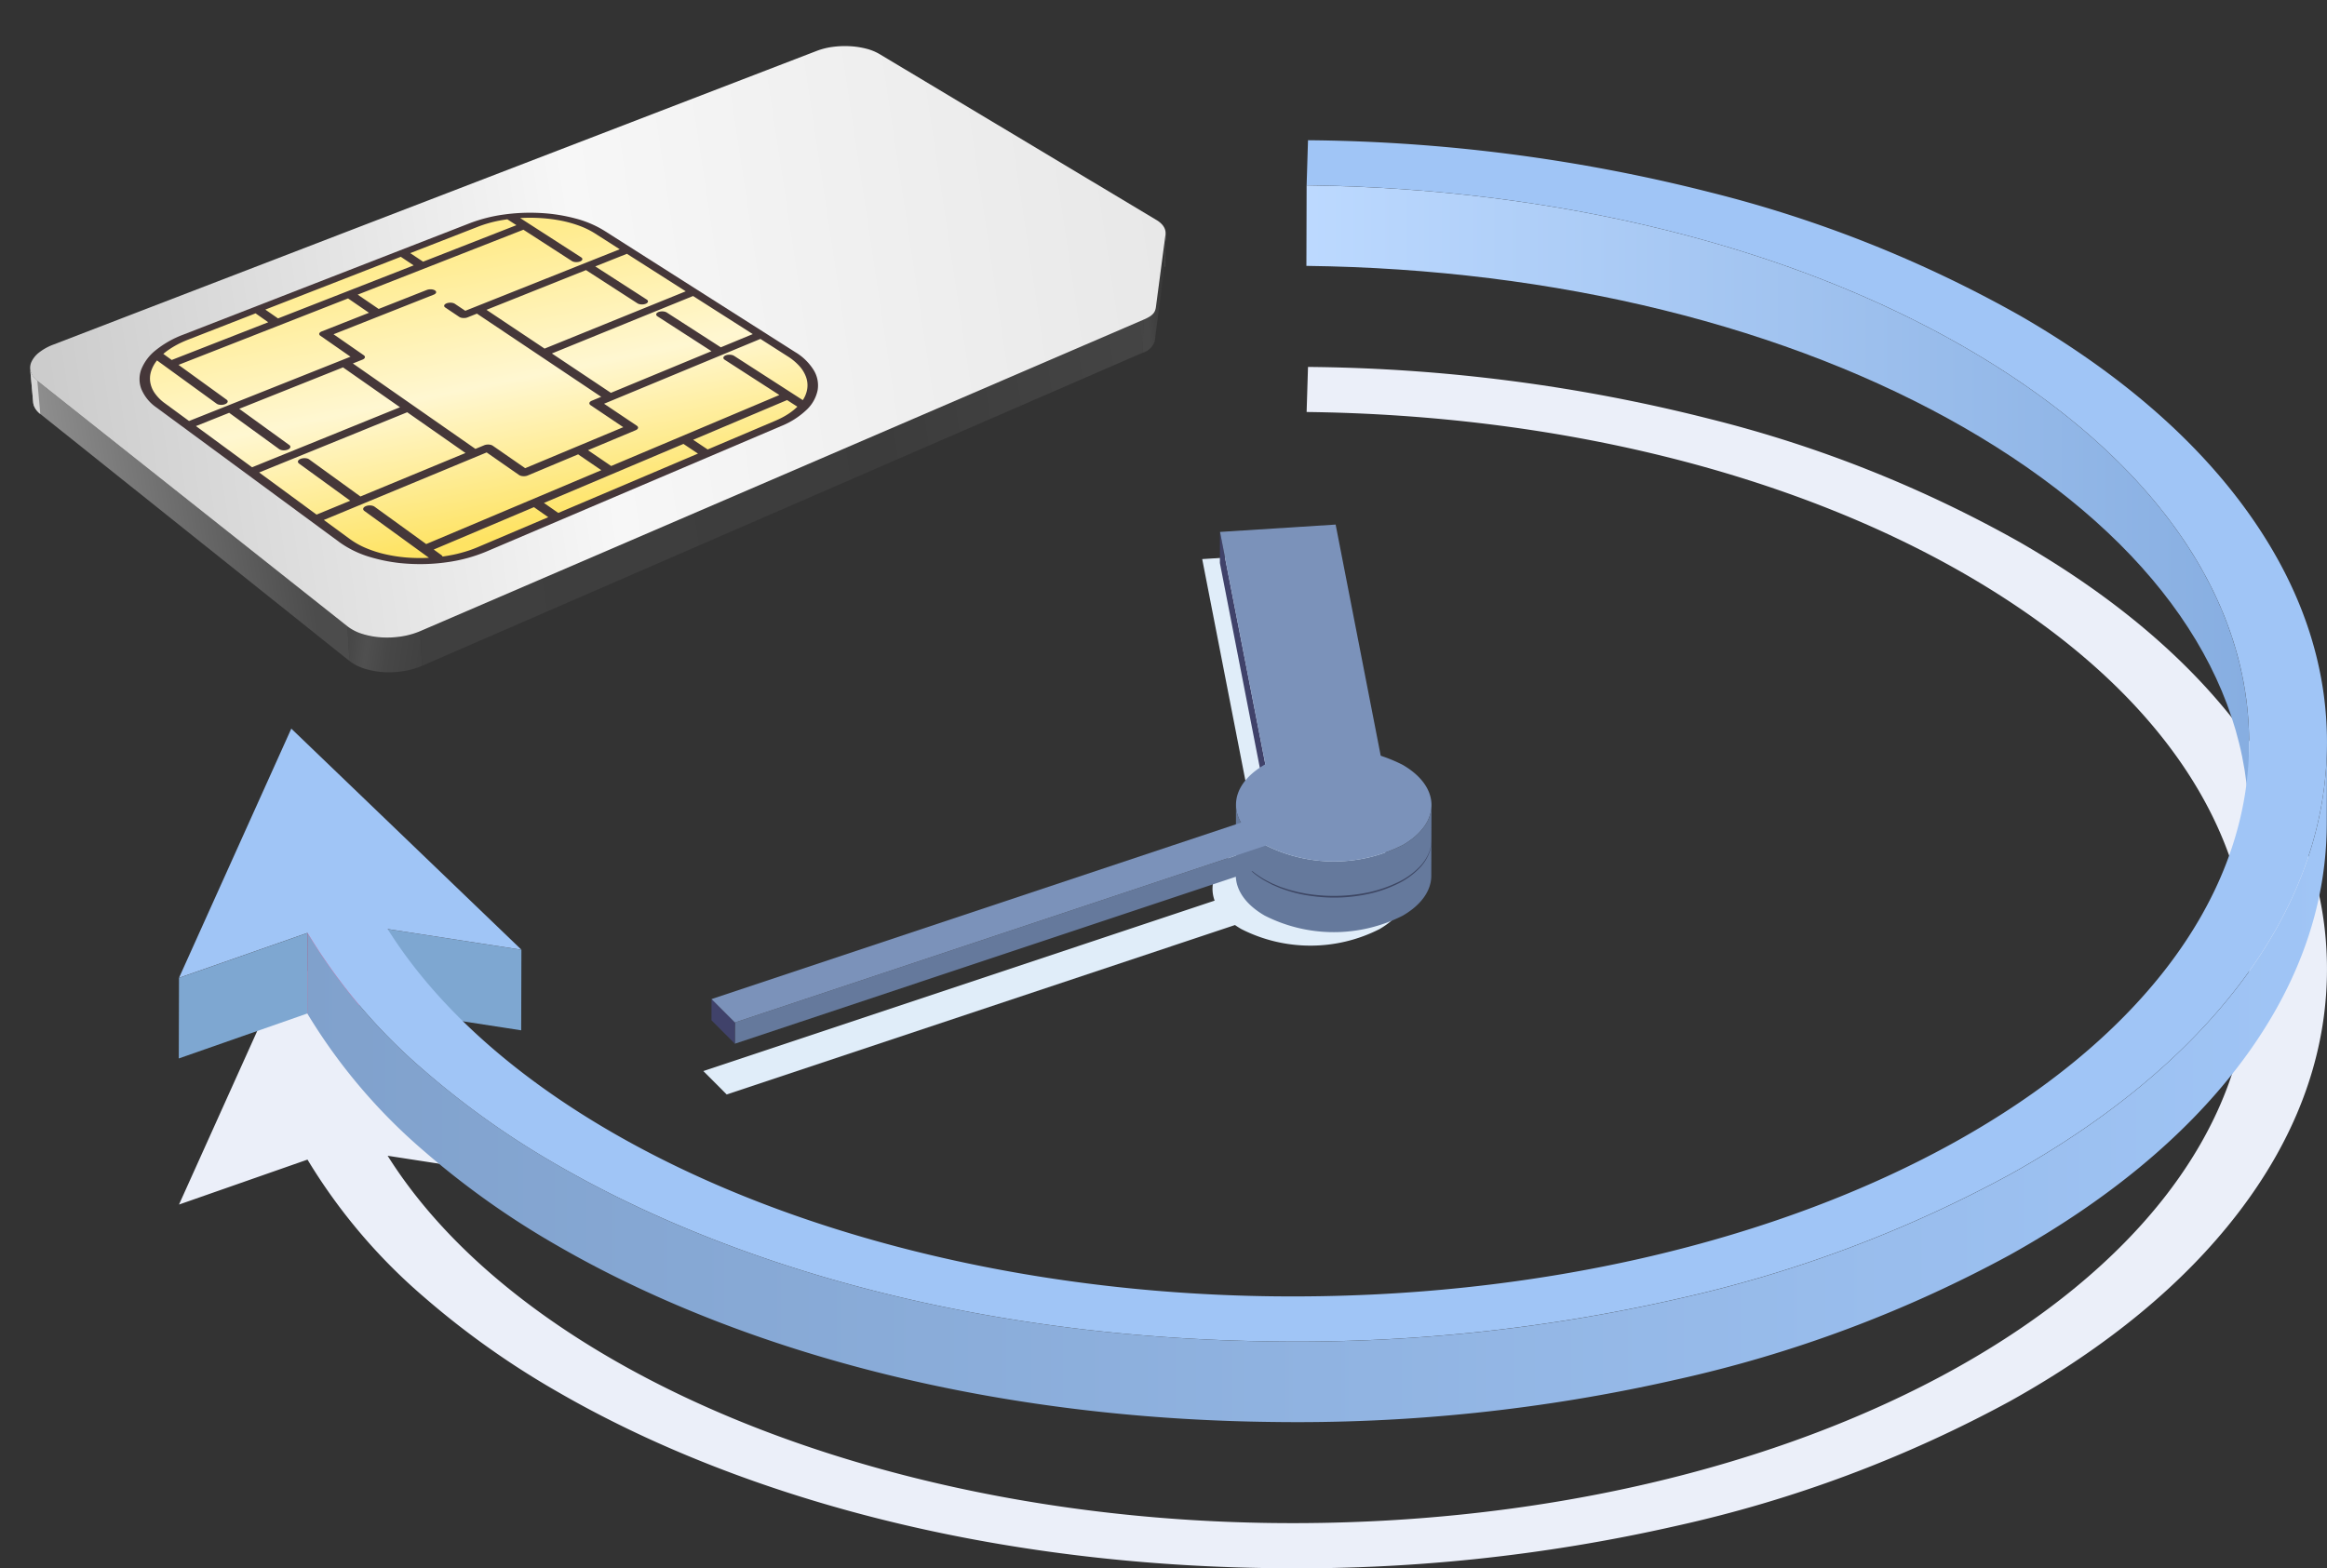 <svg xmlns="http://www.w3.org/2000/svg" xmlns:xlink="http://www.w3.org/1999/xlink" width="247.793" height="167.042"><rect width="100%" height="100%" fill="#333333" stroke="none"/><defs><linearGradient id="a" y1=".5" x2=".999" y2=".5" gradientUnits="objectBoundingBox"><stop offset="0" stop-color="#f6f6f6"/><stop offset=".489" stop-color="#f6f6f6"/><stop offset="1" stop-color="#f5f5f5"/></linearGradient><linearGradient id="b" y1=".5" x2="1" y2=".5" gradientUnits="objectBoundingBox"><stop offset="0" stop-color="#bcd9ff"/><stop offset="1" stop-color="#87aee1"/></linearGradient><linearGradient id="c" y1=".5" x2="1" y2=".5" gradientUnits="objectBoundingBox"><stop offset="0" stop-color="#80a1cc"/><stop offset="1" stop-color="#a0c5f6"/></linearGradient><linearGradient id="e" x1=".247" y1=".485" x2="1.605" y2=".567" gradientUnits="objectBoundingBox"><stop offset="0" stop-color="#5a5a5a"/><stop offset="1" stop-color="#080808"/></linearGradient><linearGradient id="f" x1="0" y1=".5" x2="1" y2=".5" xlink:href="#a"/><linearGradient id="g" y1=".5" x2="1" y2=".5" gradientUnits="objectBoundingBox"><stop offset="0" stop-color="#c4c4c4"/><stop offset=".898" stop-color="#5a5a5a"/></linearGradient><linearGradient id="h" y1=".5" x2="1" y2=".5" gradientUnits="objectBoundingBox"><stop offset="0" stop-color="#4e4e4e"/><stop offset=".645" stop-color="#474747"/><stop offset="1" stop-color="#5a5a5a"/></linearGradient><linearGradient id="i" x1=".006" y1=".43" x2=".994" y2=".647" gradientUnits="objectBoundingBox"><stop offset="0" stop-color="#5a5a5a"/><stop offset=".242" stop-color="#6b6b6b"/><stop offset=".532" stop-color="#5a5a5a"/><stop offset="1" stop-color="#4e4e4e"/></linearGradient><linearGradient id="j" y1=".5" x2="1" y2=".5" gradientUnits="objectBoundingBox"><stop offset=".011" stop-color="#ccc"/><stop offset=".489" stop-color="#f7f7f7"/><stop offset="1" stop-color="#e8e8e8"/></linearGradient><linearGradient id="k" x1=".463" y1=".054" x2=".541" y2=".956" gradientUnits="objectBoundingBox"><stop offset="0" stop-color="#ffeb8c"/><stop offset=".489" stop-color="#fff7d1"/><stop offset="1" stop-color="#fee363"/></linearGradient><clipPath id="d"><path data-name="Path 103738" d="M.682 0L.027 3.412l-.006.029-.006.029-.007.03L0 3.526.654.112.662.085.669.057.675.028z" fill="url(#a)"/></clipPath></defs><g data-name="Group 99471"><g data-name="Group 99449"><path data-name="Path 103717" d="M239.853 79.393c-5.328-7.686-13.083-14.624-23.044-20.622a112.64 112.64 0 00-1.669-.984 132.436 132.436 0 00-33.016-13.152 179.839 179.839 0 00-42.84-5.552l-.147 4.8c26.553.323 51.389 6.459 70.167 17.3q.778.449 1.541.909c18.95 11.41 29.122 26.4 28.638 42.2-1 32.628-47.643 58.614-103.972 57.929-26.956-.328-51.972-6.86-70.288-17.436-10.466-6.042-18.743-13.4-23.945-21.681l14.247 2.2-24.505-23.547-11.958 26.544 13.682-4.788a60.371 60.371 0 0012.4 14.633 89.522 89.522 0 0014.318 10.148q4.4 2.539 9.288 4.8c19.121 8.818 42.154 13.635 66.614 13.932a182.019 182.019 0 0043.146-4.5 135.778 135.778 0 0035.526-13.281c10.322-5.751 18.5-12.494 24.292-20.045 6-7.818 9.18-16.161 9.445-24.8s-2.398-17.05-7.92-25.007z" fill="#ebeff9" style="mix-blend-mode:multiply;isolation:isolate"/><path data-name="Path 103718" d="M5231.159 2091.291q-.762-.459-1.541-.908c-18.777-10.841-43.613-16.978-70.166-17.3l-.024 8.579c26.554.323 51.389 6.459 70.167 17.3q.777.449 1.541.909c18.56 11.175 28.7 25.781 28.655 41.226l.023-8.579c.044-15.445-10.094-30.052-28.655-41.227z" transform="translate(-5020.315 -2053.343)" fill="url(#b)"/><g data-name="Group 99447"><path data-name="Path 103719" d="M41.278 98.962l-.024 8.579-5.11-.789.024-8.579z" fill="#fc3a6c"/></g><g data-name="Group 99448"><path data-name="Path 103720" d="M36.168 98.173l-.025 8.579-3.424 1.2.024-8.579z" fill="#fc3a6c"/></g><path data-name="Path 103721" d="M41.277 98.963l-.024 8.579 14.246 2.2.024-8.579z" fill="#7ea7d1"/><path data-name="Path 103722" d="M19.06 104.16l-.024 8.579 13.683-4.788.024-8.579z" fill="#7ea7d1"/><path data-name="Path 103723" d="M4798.548 2395.983c-.266 8.634-3.443 16.977-9.446 24.8-5.8 7.551-13.969 14.294-24.291 20.045a135.766 135.766 0 01-35.527 13.282 182.011 182.011 0 01-43.146 4.5c-24.458-.3-47.492-5.115-66.613-13.932q-4.883-2.254-9.287-4.8a89.577 89.577 0 01-14.319-10.148 60.346 60.346 0 01-12.4-14.633l-.024 8.579a60.317 60.317 0 0012.4 14.633 89.5 89.5 0 0014.318 10.149q4.4 2.539 9.288 4.795c19.12 8.817 42.154 13.635 66.613 13.932a182 182 0 0043.147-4.505 135.793 135.793 0 0035.526-13.281c10.322-5.751 18.5-12.495 24.292-20.045 6-7.818 9.18-16.162 9.446-24.8q.015-.53.018-1.059l.024-8.579q-.003.537-.019 1.067z" transform="translate(-4550.774 -2315.73)" fill="url(#c)"/><path data-name="Path 103724" d="M239.853 55.246c-5.328-7.686-13.083-14.624-23.044-20.622-.552-.332-1.107-.659-1.669-.983a132.4 132.4 0 00-33.016-13.153 179.8 179.8 0 00-42.84-5.552l-.147 4.8c26.553.322 51.389 6.459 70.167 17.3q.778.448 1.541.908c18.95 11.41 29.122 26.4 28.638 42.2-1 32.628-47.643 58.614-103.972 57.929-26.956-.328-51.972-6.86-70.288-17.436-10.466-6.042-18.743-13.4-23.945-21.681l14.247 2.2L31.02 77.608l-11.958 26.544 13.682-4.788a60.375 60.375 0 0012.4 14.633 89.525 89.525 0 0014.318 10.149q4.4 2.539 9.288 4.795c19.121 8.818 42.154 13.635 66.614 13.933a182.07 182.07 0 0043.146-4.505 135.778 135.778 0 0035.526-13.282c10.322-5.75 18.5-12.494 24.292-20.044 6-7.819 9.18-16.162 9.445-24.8s-2.398-17.039-7.92-24.997z" fill="#a0c5f6"/></g><g data-name="Group 99461"><g data-name="Group 99454"><g data-name="Group 99450"><path data-name="Path 103725" d="M140.33 58.768l4.9 25.133-12.312.781-4.9-25.132z" fill="#e0edf9"/></g><g data-name="Group 99451"><path data-name="Path 103726" d="M147.123 81.01l-.01 3.313-12.311.782.009-3.313z" fill="#5a6178"/></g><g data-name="Group 99452"><path data-name="Path 103727" d="M134.813 81.791l-.011 3.313-4.9-25.133.01-3.313z" fill="#40426a"/></g><g data-name="Group 99453"><path data-name="Path 103728" d="M142.227 55.874l4.9 25.133-12.312.782-4.9-25.132z" fill="#7b92ba"/></g></g><g data-name="Group 99455"><path data-name="Path 103729" d="M146.861 90.429a16.219 16.219 0 00-14.72 0c-2.569 1.493-3.5 3.574-2.8 5.5l-54.445 18.152 2.487 2.494 54.127-18.046q.316.221.673.428a16.224 16.224 0 0014.722 0c4.056-2.356 4.034-6.171-.044-8.528z" fill="#e0edf9" style="mix-blend-mode:multiply;isolation:isolate"/><path data-name="Path 103730" d="M149.41 89.991a16.22 16.22 0 01-14.72 0c-2.052-1.185-3.078-2.74-3.073-4.293l-.021 7.529c0 1.553 1.021 3.108 3.072 4.293a16.221 16.221 0 0014.721 0c2.013-1.17 3.02-2.7 3.024-4.234l.022-7.53c-.004 1.535-1.012 3.066-3.025 4.235z" fill="#65799c"/><path data-name="Path 103731" d="M149.361 81.464a16.224 16.224 0 00-14.72 0c-4.05 2.354-4.029 6.172.049 8.526a16.221 16.221 0 0014.719 0c4.051-2.354 4.03-6.171-.048-8.526z" fill="#7b92ba"/><path data-name="Path 103732" d="M131.957 91.007A5.923 5.923 0 00134 93.263c.212.144.427.283.65.41s.455.236.682.354l.171.087.178.074.355.147c.118.048.234.1.355.145l.365.121c.482.174.982.29 1.478.417l.753.15c.251.05.507.074.76.113a18.151 18.151 0 006.111-.263 14.18 14.18 0 002.9-1 7.994 7.994 0 002.483-1.77 4.9 4.9 0 00.853-1.267 3.791 3.791 0 00.342-1.49 3.7 3.7 0 01-.3 1.509 4.951 4.951 0 01-.831 1.308 8.07 8.07 0 01-2.488 1.836 13.477 13.477 0 01-2.922 1.035 17.219 17.219 0 01-6.17.265 14.254 14.254 0 01-3.017-.713l-.366-.129c-.121-.046-.238-.1-.357-.151l-.356-.155-.178-.078-.171-.091c-.229-.123-.459-.239-.683-.369s-.439-.276-.65-.425a5.858 5.858 0 01-1.99-2.326z" fill="#3d4663"/></g><g data-name="Group 99460"><g data-name="Group 99459" style="isolation:isolate"><g data-name="Group 99456"><path data-name="Path 103733" d="M134.811 90.054l-.006 2.259-56.556 18.856.006-2.259z" fill="#65799c"/></g><g data-name="Group 99457"><path data-name="Path 103734" d="M78.255 108.909l-.006 2.259-2.487-2.494.006-2.259z" fill="#40426a"/></g><g data-name="Group 99458"><path data-name="Path 103735" d="M132.325 87.56l2.486 2.494-56.555 18.855-2.488-2.493z" fill="#7b92ba"/></g></g></g></g><g data-name="Group 99470"><g data-name="Layer 2"><g data-name="Group 99468"><g data-name="Group 99467" style="isolation:isolate"><g data-name="Group 99464" style="isolation:isolate"><path data-name="Path 103736" d="M.682 0L.027 3.412l-.006.029-.006.029-.007.03L0 3.526.654.112.662.085.669.057.675.028z" fill="url(#a)" transform="rotate(-9 220.359 -771.792)"/><g data-name="Group 99463" clip-path="url(#d)" transform="rotate(-9 220.359 -771.792)"><g data-name="Group 99462"><path data-name="Path 103737" d="M.682 0L.027 3.412l-.006.029-.006.029-.007.03L0 3.526.654.112.662.085.669.057.675.028.682 0" fill="url(#a)"/></g></g></g><path data-name="Path 103739" d="M2.171 7.48a1.259 1.259 0 01-.54.739 2.382 2.382 0 01-.465.22 3.5 3.5 0 00-.51.161l-.179.948Q.238 10.8 0 12.059a1.856 1.856 0 001.484-1.04c.078-.244.147-.491.22-.736L2.824 6.5l.888-3c.074-.252.107-.519.157-.778q.2-1.026.393-2.055L4.39 0l-1.9 6.4-.321 1.082z" transform="rotate(-9 222.938 -748.113)" opacity=".48" fill="url(#e)"/><path data-name="Path 103740" d="M0 3.537Q.121 1.769.239 0a1.422 1.422 0 00.017.334 1.628 1.628 0 00.1.337 1.973 1.973 0 00.178.338 2.551 2.551 0 00.263.336L.553 4.887a2.466 2.466 0 01-.261-.336 2.022 2.022 0 01-.177-.34 1.577 1.577 0 01-.1-.34A1.427 1.427 0 010 3.537z" transform="rotate(-9 251.492 .753)" fill="url(#f)"/><path data-name="Path 103741" d="M.792 1.343a2.551 2.551 0 01-.262-.335A1.973 1.973 0 01.351.67a1.628 1.628 0 01-.1-.337A1.422 1.422 0 01.239 0L0 3.537a1.427 1.427 0 00.016.335 1.577 1.577 0 00.1.34 2.022 2.022 0 00.177.34 2.466 2.466 0 00.261.336l28.4 31.134.366-3.677z" transform="rotate(-9 251.492 .753)" opacity=".64" fill="url(#g)"/><g data-name="Group 99465"><path data-name="Path 103742" d="M81.653 0L81 3.467 0 24.4l.4-3.677z" opacity=".44" fill="url(#h)" transform="rotate(-9 318.028 -237.833)"/></g><path data-name="Path 103743" d="M7.48 1.823a9.362 9.362 0 01-3.926-.141A6.363 6.363 0 01.374 0L.046 3.295a1.3 1.3 0 00-.038.382 4.842 4.842 0 001.255.958 8.6 8.6 0 003.1.946 8.776 8.776 0 002.773-.088c.063-.011.415-.064.419-.1l.013-.122q.032-.306.066-.611l.317-2.94c-.156.04-.313.073-.471.1z" transform="rotate(-9 442.496 -199.328)" opacity=".51" fill="url(#i)"/><g data-name="Group 99466"><path data-name="Path 103744" d="M88.051.151A7.514 7.514 0 0189.771 0a9.75 9.75 0 011.8.211 8.758 8.758 0 011.675.525 5.477 5.477 0 011.336.8l26.367 22.074a2.617 2.617 0 01.439.459 1.69 1.69 0 01.238.444 1.283 1.283 0 01.075.411 1.149 1.149 0 01-.049.361l-2.219 7.48a1.444 1.444 0 01-.164.374 1.111 1.111 0 01-.276.3 1.9 1.9 0 01-.434.239 4.685 4.685 0 01-.641.2L36.664 54.592a8.439 8.439 0 01-2.1.246 9.839 9.839 0 01-2.133-.244 8.313 8.313 0 01-1.911-.675 5.063 5.063 0 01-1.438-1.047l-28.53-31A1.959 1.959 0 01.011 20.8a1.5 1.5 0 01.252-1.02 2.737 2.737 0 01.967-.857 5.61 5.61 0 011.6-.581z" fill="url(#j)" transform="rotate(-9 120.95 9.518)"/></g></g></g><g data-name="Group 99469"><path data-name="Path 103745" d="M50.03 23.773a16.38 16.38 0 013.648-.925 20.3 20.3 0 013.89-.159 17.992 17.992 0 013.695.578 11.136 11.136 0 013.055 1.287l20.361 12.949a5.815 5.815 0 011.985 1.946 3.105 3.105 0 01.398 2.133 3.957 3.957 0 01-1.17 2.067 8.557 8.557 0 01-2.712 1.733L51.785 58.75a16.663 16.663 0 01-4.023 1.11 20.339 20.339 0 01-4.3.185 17.644 17.644 0 01-4.036-.708 10.834 10.834 0 01-3.243-1.561l-19.52-14.37a4.466 4.466 0 01-1.617-1.985 2.958 2.958 0 01.016-2.12 4.961 4.961 0 011.53-2.006 10.578 10.578 0 012.93-1.654z" fill="#453739"/></g><path data-name="Path 103746" d="M40.269 0l.858.769-10.422 2.287-1.21-1.115L37.017.3a13.203 13.203 0 012.415-.296c.277-.009.556-.004.837-.004zM13.311 5.467L14.5 6.608l15.15-3.32-1.209-1.117zm40.375 5.428a.171.171 0 010 .125.236.236 0 01-.09.1.526.526 0 01-.176.072 1.016 1.016 0 01-.231.023 1.284 1.284 0 01-.241-.028 1.137 1.137 0 01-.222-.072.719.719 0 01-.176-.111l-4.853-4.35-11.13 2.522 5.466 5.047 15.8-3.676-5.562-4.926-3.538.8 4.86 4.343a.328.328 0 01.093.131zM4.694 7.343q-.429.094-.823.21a9.65 9.65 0 00-1.425.547c-.213.1-.412.214-.6.329l.782.78 10.78-2.361L12.224 5.7zm54.849 9.933l-5.1-4.567a.323.323 0 01-.093-.132.165.165 0 010-.125.232.232 0 01.092-.105.526.526 0 01.176-.073.91.91 0 01.232-.022 1.216 1.216 0 01.24.027 1.1 1.1 0 01.222.073.726.726 0 01.177.112l5.1 4.56 3.583-.859-5.646-5-15.807 3.692 5.551 5.124zM18.578 9a.172.172 0 01.014-.125.282.282 0 01.1-.1.6.6 0 01.188-.071l5.282-1.174L22.2 5.671 3.26 9.836 7.74 14.3a.283.283 0 01.081.135.184.184 0 01-.017.129.29.29 0 01-.109.109.607.607 0 01-.193.074 1.015 1.015 0 01-.244.024 1.274 1.274 0 01-.248-.028 1.059 1.059 0 01-.222-.075.623.623 0 01-.168-.115L1.073 9.01a3.564 3.564 0 00-.8 1.038A2.592 2.592 0 000 11.2a2.835 2.835 0 00.292 1.218 4.564 4.564 0 00.891 1.228l2.25 2.271 18.052-4.074-2.825-2.712A.277.277 0 0118.578 9zM65.09 25.66c.265-.066.517-.14.756-.22s.466-.167.68-.261.415-.194.6-.3a5.6 5.6 0 00.525-.333l-.97-.869-10.542 2.616 1.367 1.259zM8.914 15.47l4.659 4.642a.3.3 0 01.084.138.194.194 0 01-.016.133.293.293 0 01-.109.112.622.622 0 01-.194.077 1.037 1.037 0 01-.246.025 1.151 1.151 0 01-.251-.028 1.01 1.01 0 01-.225-.076.65.65 0 01-.173-.118L7.79 15.724l-3.717.842 5.218 5.27 16.559-3.852-5.33-5.143zM50.539 24a.2.2 0 010 .134.263.263 0 01-.1.113.524.524 0 01-.182.078l-5.352 1.31 2.175 2.049 18.872-4.666-5.159-4.618a.338.338 0 01-.1-.135.182.182 0 010-.129.247.247 0 01.091-.108.5.5 0 01.177-.075.92.92 0 01.233-.024 1.248 1.248 0 01.244.028 1.114 1.114 0 01.226.074.76.76 0 01.182.115l6.487 5.8a2.992 2.992 0 00.652-1.107 2.6 2.6 0 00.083-1.22 3.462 3.462 0 00-.5-1.271 5.879 5.879 0 00-1.1-1.265L64.894 16.8 47.37 21.016l3.073 2.85a.353.353 0 01.096.134zM47.4 5.23a.328.328 0 01.091.127.167.167 0 01-.005.122.241.241 0 01-.092.1.547.547 0 01-.176.07.932.932 0 01-.228.021 1.231 1.231 0 01-.237-.027 1.106 1.106 0 01-.219-.071.7.7 0 01-.171-.108l-4.575-4.1-18.512 4.07 1.967 1.853 5.376-1.194a1.022 1.022 0 01.232-.022 1.244 1.244 0 01.238.028 1.016 1.016 0 01.218.071.641.641 0 01.169.109.283.283 0 01.086.128.165.165 0 01-.009.123.248.248 0 01-.1.1.573.573 0 01-.18.071L20.075 9.2l2.833 2.712a.3.3 0 01.084.133.177.177 0 01-.012.127.279.279 0 01-.1.106.562.562 0 01-.188.073l-1.071.243 11.466 11.028.987-.237a1 1 0 01.243-.025 1.211 1.211 0 01.249.028 1.144 1.144 0 01.229.077.694.694 0 01.178.12L38 26.481 49 23.8l-3.064-2.849a.321.321 0 01-.094-.137.2.2 0 010-.132.267.267 0 01.1-.112.57.57 0 01.184-.076l1.06-.254L35.5 9.418l-1.046.237a.991.991 0 01-.235.023 1.277 1.277 0 01-.241-.028 1.129 1.129 0 01-.221-.072.667.667 0 01-.171-.112l-1.312-1.218a.3.3 0 01-.087-.129A.173.173 0 0132.2 8a.253.253 0 01.1-.1.6.6 0 01.181-.071 1.036 1.036 0 01.233-.022 1.265 1.265 0 01.24.027 1.08 1.08 0 01.218.072.657.657 0 01.171.111l.98.908 17.27-3.9-2.363-2.098a8.717 8.717 0 00-1.507-1.053 12.767 12.767 0 00-1.836-.839 16.394 16.394 0 00-2.063-.6A17.8 17.8 0 0041.64.081zM14.209 22.086a.191.191 0 01.016-.134.291.291 0 01.109-.114.636.636 0 01.2-.078 1.031 1.031 0 01.246-.025 1.214 1.214 0 01.25.029 1.02 1.02 0 01.226.076.623.623 0 01.174.12l4.77 4.753 11.775-2.824-5.45-5.257L9.949 22.5l5.336 5.39 3.772-.9-4.763-4.761a.312.312 0 01-.085-.143zm42.207 5.739l-1.365-1.261-15.657 3.884 1.342 1.292zM27.78 34.272a.33.33 0 01.027.043.264.264 0 01.019.043.312.312 0 01.011.042c.332.007.663 0 .993-.008s.656-.035.978-.069.643-.076.957-.13.623-.119.927-.195l7.919-1.977-1.339-1.295-11.246 2.789.718.716a.66.66 0 01.036.041zm18.195-6.312L43.8 25.908l-5.654 1.383a.978.978 0 01-.245.026 1.178 1.178 0 01-.253-.029 1.088 1.088 0 01-.231-.077.7.7 0 01-.18-.121l-3.027-2.908-.989.238-17.26 4.154 2.439 2.459a8.5 8.5 0 001.532 1.205 12.423 12.423 0 001.918.966 15.978 15.978 0 002.191.7 17.767 17.767 0 002.346.4L20.374 28.3a.308.308 0 01-.088-.144.2.2 0 01.013-.138.3.3 0 01.109-.117.622.622 0 01.2-.08.991.991 0 01.248-.027 1.263 1.263 0 01.254.029 1.027 1.027 0 01.23.079.667.667 0 01.178.122l4.808 4.791z" transform="rotate(-9 195.543 -75.702)" fill="url(#k)"/></g></g></g></svg>